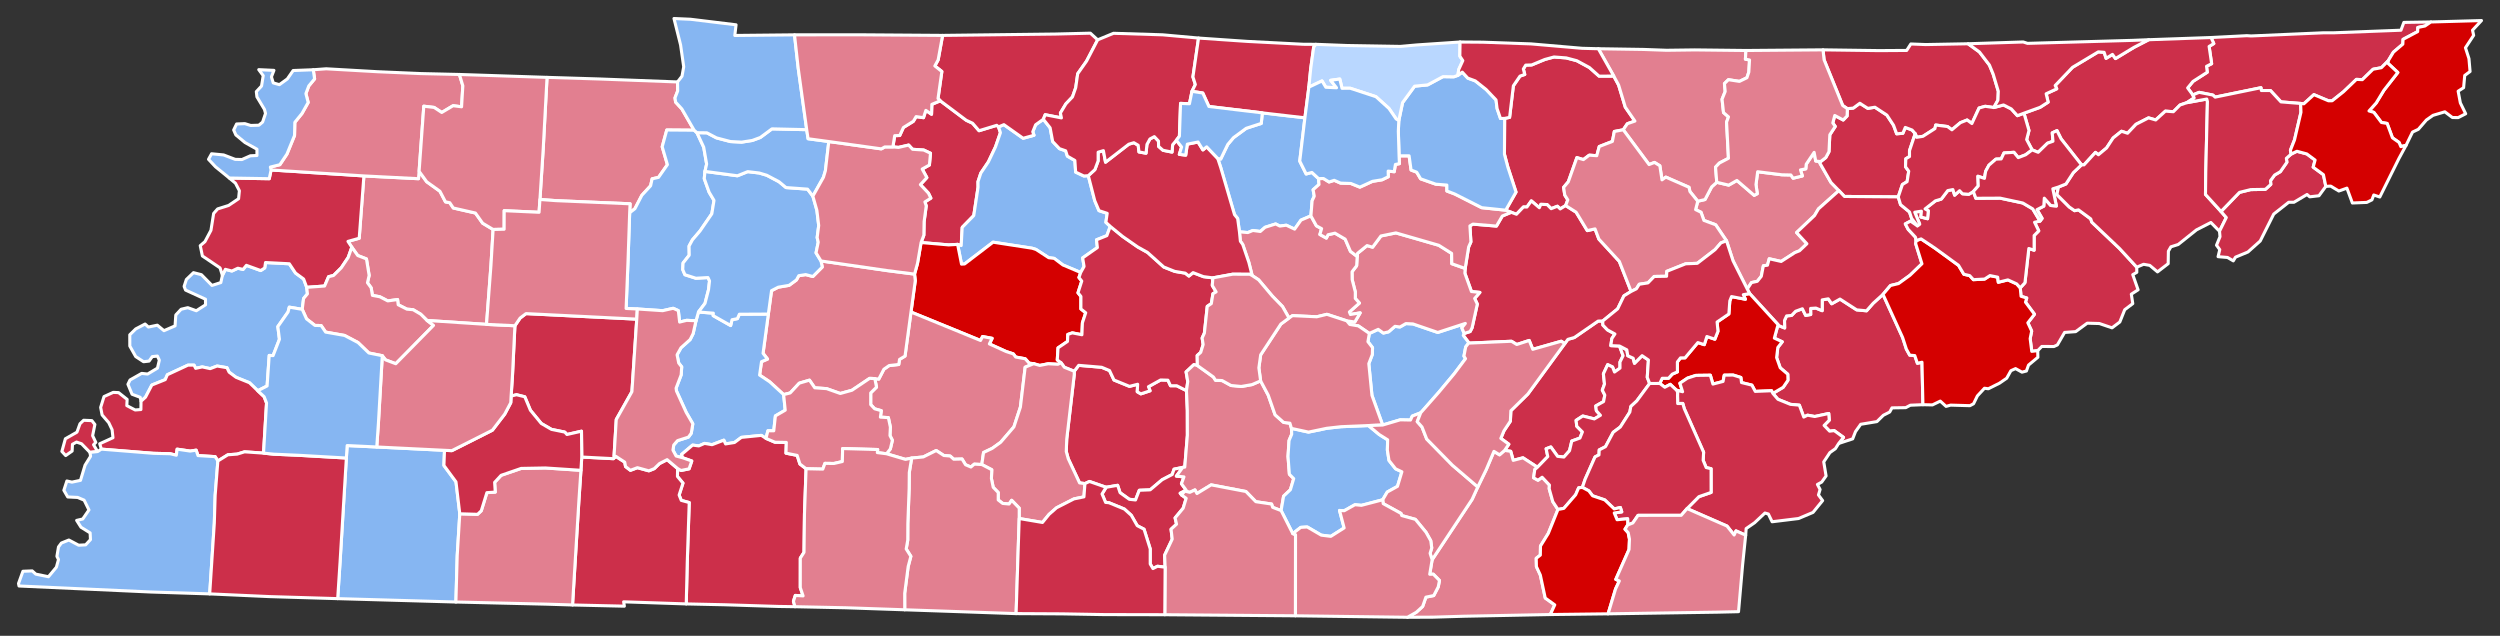 <?xml version="1.0" encoding="UTF-8" standalone="no"?>
<svg
   xmlns:dc="http://purl.org/dc/elements/1.1/"
   xmlns:cc="http://creativecommons.org/ns#"
   xmlns:rdf="http://www.w3.org/1999/02/22-rdf-syntax-ns#"
   xmlns:svg="http://www.w3.org/2000/svg"
   xmlns="http://www.w3.org/2000/svg"
   xmlns:sodipodi="http://sodipodi.sourceforge.net/DTD/sodipodi-0.dtd"
   xmlns:inkscape="http://www.inkscape.org/namespaces/inkscape"
   version="1.2"
   width="810"
   height="206"
   viewBox="0 0 810 206"
   stroke-linecap="round"
   stroke-linejoin="round"
   id="svg1015"
   sodipodi:docname="Tennessee_Presidential_Election_Results_2012.svg"
   inkscape:version="0.92.3 (2405546, 2018-03-11)">
  <rect x="0" y="0" width="810" height="206" fill="#333333" stroke="none"/>
  <defs
     id="defs1019" />
  <sodipodi:namedview
     pagecolor="#ffffff"
     bordercolor="#666666"
     borderopacity="1"
     objecttolerance="10"
     gridtolerance="10"
     guidetolerance="10"
     inkscape:pageopacity="0"
     inkscape:pageshadow="2"
     inkscape:window-width="2133"
     inkscape:window-height="1941"
     id="namedview1017"
     showgrid="false"
     inkscape:zoom="1.38"
     inkscape:cx="351.18746"
     inkscape:cy="103"
     inkscape:window-x="1693"
     inkscape:window-y="10"
     inkscape:window-maximized="0"
     inkscape:current-layer="svg1015" />
  <g
     id="Tennessee"
     transform="translate(5,5)"
     stroke="white"
     stroke-width="1"
     style="fill:#c21b18;fill-opacity:1">
    <path
       d="M 112.9 52 130.59 52.9 130.79 50.5 133.26 53.9 137.54 56.97 139.34 60.41 140.73 60.68 141.87 62.39 149.04 64.02 151.38 67.32 154.77 69.35 154.07 81 152.63 100.1 133.36 98.83 131.3 96.79 128.84 95.34 126.84 95.17 124.01 93.74 123.82 92.06 120.63 92.49 118.06 91.15 115.66 90.7 115.26 88.26 114.06 86.6 114.6 84.23 113.73 78.89 110.9 77.79 108.99 75.11 107.75 73.21 111.38 72.19 112.9 52 Z"
       id="Gibson"
       fill="#b3c4db"
       style="fill:#e27f90;fill-opacity:1" />
    <path
       d="M 299.66 27.66 308.07 33.97 310.11 34.92 312.21 37.35 317.95 35.6 318.52 36.11 319.14 37.98 317.54 42.59 315.24 47.44 312.78 51.1 311.87 53.87 311.89 55.66 310.5 64.84 306.75 68.67 306.43 74.56 305.26 74.18 302.39 74.35 293.43 73.58 294.33 71.19 294.41 66.82 295.1 61.71 294.67 60.42 296.6 59.2 295.81 57.58 293.21 54.82 295.3 52.54 293.79 49.77 296.13 48.46 296.48 44.64 294.27 43.61 290.67 43.37 289.4 42 286.12 42.76 284.29 42.6 284.88 38.96 286.52 38.9 287.71 36.3 290.93 34.3 291.82 32.78 294.21 33.13 294.98 30.76 296.82 32.02 296.92 28.81 299.66 27.66 Z"
       id="Cheatham"
       fill="#b8e0da"
       style="fill:#cc2f4a;fill-opacity:1" />
    <path
       d="M 545.07 60.2 547.42 59.65 549.58 55.55 551.23 54.06 555.1 54.98 557.76 53.47 563.36 58.29 564.36 57.76 563.94 54.79 564.48 50.64 572.34 51.63 575.24 51.69 575.97 52.74 578.96 52.01 578.36 50.04 580.08 49.7 580.21 48.21 582.78 44.37 583.3 47.17 584.88 47.36 584.65 47.86 588.24 54.12 590.81 56.76 584.18 62.68 582.9 64.85 577.1 70.35 580.43 73.98 578.04 76.25 576.54 76.85 572.1 79.71 568.23 78.84 567.66 80.93 566.33 81.11 565.66 84.53 564.36 86.15 562.48 86.56 561.11 88.65 556.49 79.47 554.39 73.03 550.88 67.83 547.06 66.41 546.13 63.77 544.38 62.92 545.07 60.2 Z"
       id="Anderson"
       fill="#b1e486"
       style="fill:#e27f90;fill-opacity:1" />
    <path
       d="M 584.88 47.36 586.55 46.06 587.59 44.14 587.86 38.67 589.62 35.97 588.83 34.85 589.46 32.42 592.2 33.88 593.46 32.58 593.55 30.21 595.46 30.02 597.58 28.46 600.17 30.11 602.48 29.74 606.35 32.29 608.51 35.59 609.52 38.35 611.53 38.18 612.31 36.29 614.52 37.13 615.53 38.29 613.68 43.82 613.68 45.73 612.49 46.43 612.39 49.04 613.43 50.46 612.9 53.86 611.38 54.78 610.03 58.8 592.59 58.65 590.81 56.76 588.24 54.12 584.65 47.86 584.88 47.36 Z"
       id="Union"
       fill="#cbdc93"
       style="fill:#cc2f4a;fill-opacity:1" />
    <path
       d="M 343.05 115.28 344.5 113.37 351.95 114 354.49 115.06 355.93 118.12 360.96 120.18 363.6 119.5 363.47 121.92 364.64 122.61 367.62 121.62 367.1 120.29 371.04 118.11 373.41 118.18 374.24 119.98 376.23 119.97 379.42 121.56 379.69 128.01 379.71 136.04 378.86 146.35 378.21 146.43 375.39 147.01 374.8 148.74 371.54 150.43 367.66 153.71 364.13 153.85 362.91 156.99 360.89 156.77 357.9 154.63 357.11 152.24 353.39 152.88 347.99 151 346.52 151.68 344.78 151.46 341.13 143.67 340.47 141.3 340.62 137.27 343.06 116.36 343.05 115.28 Z"
       id="Bedford"
       fill="#e4c9a0"
       style="fill:#cc2f4a;fill-opacity:1" />
    <path
       d="M 318.52 36.11 320.26 35.39 326.5 39.8 330.02 38.82 329.61 37.71 330.54 35.42 333.04 33.64 335.24 36.41 336.07 40.85 338.27 43.17 340.28 43.86 340.83 45.59 343.26 47 343.51 50.76 346.17 52.02 347.61 51.92 349.7 60.03 351.07 63.25 353.73 64.12 353.31 67.04 354.73 68.34 353.62 71.35 350.27 72.7 350.55 75.21 345.78 78.56 346.24 81.34 345.15 83.29 339.38 80.85 336.54 78.71 334.78 78.5 330.66 75.82 329.4 75.42 316.76 73.47 307.53 80.52 306.53 80.58 305.26 74.18 306.43 74.56 306.75 68.67 310.5 64.84 311.89 55.66 311.87 53.87 312.78 51.1 315.24 47.44 317.54 42.59 319.14 37.98 318.52 36.11 Z"
       id="Davidson"
       fill="#94bbeb"
       style="fill:#86b6f2;fill-opacity:1" />
    <path
       d="M 502 106.3 502.99 104.95 505.08 104.36 512.8 99.02 514.28 99.01 514.33 100.32 515.83 101.89 518.23 103.21 517.23 104.71 516.91 106.98 519.73 107.11 520.88 110.25 519.87 112.32 519.88 114.27 518.1 115.54 517.47 113.91 515.89 113.15 514.5 116.13 514.86 119.45 514.15 121.4 514.96 123 514.56 125.1 512.03 126.53 512.22 128.07 513.54 129.56 511.56 130.73 507.82 129.79 505.66 131.19 505.87 133.1 507.7 134.95 506.9 136.93 504.26 137.89 503.53 141.02 501.7 143.09 499.64 142.85 497.47 139.82 495.95 140.39 496.48 142.93 493.13 146.39 488.44 143.33 485.28 144.16 484.47 141.22 482.48 140.94 483.86 138.93 481.27 137.03 482.28 134.59 484.36 131.46 484.52 128.08 490.03 122.66 502 106.3 Z"
       id="Rhea"
       fill="#d8e9e9"
       style="fill:#cc2f4a;fill-opacity:1" />
    <path
       d="M 459.01 176.35 471.97 156.78 473.8 152.77 476.53 147.17 479.04 141.24 480.85 142.36 482.48 140.94 484.47 141.22 485.28 144.16 488.44 143.33 493.13 146.39 492.28 147.1 491.89 149.8 493.31 150.6 494.65 149.63 497.02 152.15 496.94 153.35 498.11 157.53 499.78 160.07 496.66 167.81 494.12 171.92 494.07 174.85 492.74 175.89 492.8 178.58 494.07 181.32 495.66 188.76 498.74 190.98 497.3 194.11 469.32 194.66 459.32 194.96 451.02 195 453.86 193.39 455.94 191.49 456.99 188.48 459.53 187.96 460.99 185.15 461.39 183.07 459.39 181.04 458.23 181.06 459.01 176.35 Z"
       id="Hamilton"
       fill="#cdec98"
       style="fill:#e27f90;fill-opacity:1" />
    <path
       d="M 67.05 84.25 68.02 82.26 70.13 82.81 72.07 81.9 73.75 82.29 74.83 80.97 79.47 82.65 80.77 81.81 81.03 80.06 88.74 80.46 90.75 83.47 93.38 85.4 94.38 88.1 94.61 90.21 93.36 91.71 92.92 95.23 88.73 94.52 88.34 96.07 85.02 100.82 85.54 104.93 83.48 110.22 82.23 110.16 81.54 120.05 78.51 121.6 75.83 119.01 71.48 117.25 69.23 115.58 68.54 114.14 65.35 113.59 63.11 114.44 60.53 113.88 58.39 114.34 57.87 113.3 55.9 113.31 49.23 116.41 48.54 118 44.2 119.75 42.15 123.68 40.69 125.01 40.44 123.73 37.79 122.74 36.45 119.51 37.13 118.11 40.9 115.98 42.83 116.19 46.02 114.27 46.62 111.69 45.99 110.36 44.33 110.55 43.3 111.99 41.52 112.2 38.97 110.53 37.06 107.13 37.05 103.47 38.98 101.57 42.01 99.99 43.08 100.96 45.97 100.36 48.13 102.14 51.72 100.58 51.96 97.05 53.68 95.2 55.84 94.69 58.6 95.68 61.59 93.76 61.57 91.94 55.13 88.99 54.65 87.8 55.38 85.56 57.69 83.34 60.26 84 63.68 87.48 66.55 86.55 67.05 84.25 Z"
       id="Lauderdale"
       fill="#d5bca5"
       style="fill:#86b6f2;fill-opacity:1" />
    <path
       d="M 482.5 33.36 484.11 33.03 485.33 22.8 487.48 19.65 489.02 19.13 488.56 17.35 489.33 16.1 491.27 16.04 495.51 14.27 498.5 13.46 502.46 13.76 505.89 14.67 509.96 16.87 513.1 19.67 517.86 19.65 519.43 22.55 521.59 29.71 524.71 34.23 522.26 35.08 520.93 37.05 518.04 37.6 517.42 40.82 513.16 42.47 512.35 45.45 509.92 45.27 508.02 46.71 505.91 46.07 503.13 53.9 501.61 55.71 501.98 58.19 502.96 59.76 502.27 61.6 500.51 62.69 499.6 61.82 497.58 62.61 496.26 61.28 494.24 61.21 493.75 62.3 491.15 60.09 489.73 62.08 488.6 62.06 486.34 64.42 484.63 63.79 482.85 63.1 486.19 57.24 483.52 49.07 482.44 44.98 482.5 33.36 Z"
       id="Fentress"
       fill="#dbe5d2"
       style="fill:#cc2f4a;fill-opacity:1" />
    <path
       d="M 291.31 83.81 292.27 80.35 293.43 73.58 302.39 74.35 305.26 74.18 306.53 80.58 307.53 80.52 316.76 73.47 329.4 75.42 330.66 75.82 334.78 78.5 336.54 78.71 339.38 80.85 345.15 83.29 344.58 84.91 345.49 86.07 344.27 89.87 345.22 91.04 345.21 95.09 346.77 96.34 345.7 99.59 345.54 103.46 342.43 102.85 340.97 103.36 340.87 105.62 337.8 107.71 337.56 111.62 338.76 112.51 337.77 113.03 334.61 112.86 331.88 113.4 329.92 112.84 328.45 112.67 327.17 111.24 324.08 110.68 323.31 109.65 320.97 108.89 315.56 106.43 316.45 104.62 313.35 104.04 312.69 105.31 290.16 96.1 291.55 85.93 291.31 83.81 Z"
       id="Williamson"
       fill="#9a94d1"
       style="fill:#d40000;fill-opacity:1" />
    <path
       d="M 569.4 122.46 572.75 120.48 574.3 118.19 574.24 116.25 571.79 114.17 570.62 110.85 571.01 107.58 572.45 105.74 569.89 104.55 571.03 100.38 573.23 101.26 573.18 98.81 573.86 97.35 575.48 97.2 576.76 95.85 578.97 95.04 580.03 97.19 581.67 96.9 581.64 94.93 583.35 94.82 585.39 95.66 585.4 92.16 587.35 91.82 588.47 93.42 591.16 91.9 596.57 95.4 599.76 95.7 601.9 93.26 605.09 90.37 611.45 104.36 612.67 108.12 613.75 110.07 615.39 110.21 616.24 112.7 617.72 112.36 618.03 126.12 613.95 126.29 612.46 127.08 608 127.15 607.26 128.5 605.22 129.54 603.12 131.6 597.87 132.47 596.18 134.85 595.27 137.19 590.74 138.68 592.3 136.72 589.28 134.52 587.8 134.7 586.01 132.84 587.68 131.15 587.51 128.97 582.98 129.95 580.65 129.52 579.42 130.13 577.99 126.27 575.09 126.01 571.05 124.37 569.4 122.46 Z"
       id="Blount"
       fill="#e8ead8"
       style="fill:#cc2f4a;fill-opacity:1" />
    <path
       d="M 278.44 117.66 279.72 117.83 281.37 114.64 283.09 113.44 286.2 113.09 286.45 111.45 288.23 110.36 290.16 96.1 312.69 105.31 313.35 104.04 316.45 104.62 315.56 106.43 320.97 108.89 323.31 109.65 324.08 110.68 327.17 111.24 328.45 112.67 329.92 112.84 327.15 113.97 325.61 126.91 323.51 133.31 319.21 138.31 316.51 140.25 313.67 141.61 313.1 145.51 310.67 145.38 309.57 146.32 307.84 145.58 306.7 143.72 304.01 143.79 302.85 142.75 300.8 142.58 298.33 140.97 294.15 143.05 290.37 143.42 288.38 143.84 282.24 142.02 283.47 140.45 284.13 137.65 283.35 136.12 283.48 133.4 282.83 130.31 280.25 130.15 280.54 128.06 278.38 127.45 277.11 126.09 277.11 122.31 278.99 120.44 278.44 117.66 Z"
       id="Maury"
       fill="#bbea90"
       style="fill:#e27f90;fill-opacity:1" />
    <path
       d="M 353.39 152.88 357.11 152.24 357.9 154.63 360.89 156.77 362.91 156.99 364.13 153.85 367.66 153.71 371.54 150.43 374.8 148.74 375.39 147.01 378.21 146.43 376.14 149.26 378.6 149.51 377.79 151.73 379.32 153.81 377.38 154.8 377.83 155.37 379.32 156.45 378.35 159.65 375.73 162.8 376.2 164.83 374.42 166.47 374.8 169.68 372.34 174.88 372.5 178.77 370.03 178.47 368.56 179.21 367.67 177.73 367.67 172.85 365.67 166.46 363.46 165.32 361.53 161.95 359.29 159.93 354.29 157.88 353.21 157.78 352.06 155.05 353.39 152.88 Z"
       id="Moore"
       fill="#cde2b7"
       style="fill:#cc2f4a;fill-opacity:1" />
    <path
       d="M 40.69 125.01 42.15 123.68 44.2 119.75 48.54 118 49.23 116.41 55.9 113.31 57.87 113.3 58.39 114.34 60.53 113.88 63.11 114.44 65.35 113.59 68.54 114.14 69.23 115.58 71.48 117.25 75.83 119.01 78.51 121.6 80.58 123.54 81.36 125.57 80.38 141.81 74.24 141.39 71.84 142.13 68.83 142.35 65.59 144.36 64.71 142.95 59.15 142.61 58.55 140.85 56.62 141.15 52.39 140.53 52.13 142.49 50.13 142.01 44.76 141.88 27.84 140.52 27.31 138.78 31.6 136.82 31.32 134.23 30.23 131.94 28.08 129.44 27.61 127 28.7 123.49 31.68 122.13 33.43 122.21 36.19 124.4 36.09 126.42 38.8 127.83 40.65 127.69 40.69 125.01 Z M 26.63 141.3 24.15 141.58 21.42 138.78 19.8 138.23 18.48 138.95 18.37 141.14 16.29 142.6 15.05 141.27 16.18 137.16 19.93 135.02 20.92 132.29 22.1 131.17 24.76 131.28 25.74 132.53 25.01 136.16 26.04 138.33 25.31 139.1 26.63 141.3 Z"
       id="Tipton"
       fill="#c4e4e2"
       style="fill:#cc2f4a;fill-opacity:1" />
    <path
       d="M 469.4 103.04 471.32 102.42 471.96 101.19 473.65 93.52 472.79 91.7 474.48 89.74 471.75 89.46 469.61 83.5 469.72 81.98 470.84 75.01 471.57 73.38 471.25 68.19 472.22 67.61 479.85 68.25 481.75 64.98 484.63 63.79 486.34 64.42 488.6 62.06 489.73 62.08 491.15 60.09 493.75 62.3 494.24 61.21 496.26 61.28 497.58 62.61 499.6 61.82 500.51 62.69 502.27 61.6 505.67 63.75 509.28 69.71 511.79 69.16 513.03 72.46 519.66 79.68 523.48 89.43 521.15 90.86 519.12 95.07 514.28 99.01 512.8 99.02 505.08 104.36 502.99 104.95 502 106.3 500.84 105.56 491.62 108.18 490.46 105.31 486.43 106.62 484.72 105.57 470.83 106.17 470.88 106.03 469.1 103.68 469.4 103.04 Z"
       id="Cumberland"
       fill="#cee8ef"
       style="fill:#cc2f4a;fill-opacity:1" />
    <path
       d="M 172.24 20.07 189.18 20.59 214.52 21.55 214.57 24.48 213.7 26.7 213.9 28.1 215.92 30.29 219.9 37.19 211.04 37.12 209.55 42.55 211.24 48.35 208.36 52.47 206.29 52.94 205.8 55.19 202.96 58.28 200.71 62.62 199.01 63.94 199.15 61.03 175.17 60.01 169.94 59.63 171 43.22 172.24 20.07 Z"
       id="Henry"
       fill="#c7d5e6"
       style="fill:#e27f90;fill-opacity:1" />
    <path
       d="M 493.13 146.39 496.48 142.93 495.95 140.39 497.47 139.82 499.64 142.85 501.7 143.09 503.53 141.02 504.26 137.89 506.9 136.93 507.7 134.95 505.87 133.1 505.66 131.19 507.82 129.79 511.56 130.73 513.54 129.56 512.22 128.07 512.03 126.53 514.56 125.1 514.96 123 514.15 121.4 514.86 119.45 514.5 116.13 515.89 113.15 517.47 113.91 518.1 115.54 519.88 114.27 519.87 112.32 520.88 110.25 519.73 107.11 522.09 108.34 522.4 110.25 524.15 111.06 524.57 112.71 527.04 110.24 529.09 111.64 528.71 117.26 529.49 119.25 525.31 124.92 523.39 126.7 523.07 128.51 519.98 133.35 517.68 135.06 515.19 139.72 513.15 140.77 513.07 142.4 511.8 143.02 508.59 150.26 507.69 152.92 506.48 153.06 505.51 155.31 501.68 159.72 499.78 160.07 498.11 157.53 496.94 153.35 497.02 152.15 494.65 149.63 493.31 150.6 491.89 149.8 492.28 147.1 493.13 146.39 Z"
       id="Meigs"
       fill="#bce4ec"
       style="fill:#cc2f4a;fill-opacity:1" />
    <path
       d="M 345.15 83.29 346.24 81.34 345.78 78.56 350.55 75.21 350.27 72.7 353.62 71.35 354.73 68.34 358.72 71.6 363.65 75.03 366.79 76.78 372.07 81.52 375.62 82.93 379.02 83.5 380.2 84.44 381.56 83.33 384.91 84.63 387.97 85.03 387.78 87.5 389.02 89.57 387.99 90.16 387.47 93.37 386.15 94.26 385.22 102.93 384.49 104.51 384.82 106.63 384.04 109.16 382.89 110.19 382.95 113.42 381.81 113.15 379.29 115.5 379.83 118.61 379.42 121.56 376.23 119.97 374.24 119.98 373.41 118.18 371.04 118.11 367.1 120.29 367.62 121.62 364.64 122.61 363.47 121.92 363.6 119.5 360.96 120.18 355.93 118.12 354.49 115.06 351.95 114 344.5 113.37 343.05 115.28 339.85 114 338.76 112.51 337.56 111.62 337.8 107.71 340.87 105.62 340.97 103.36 342.43 102.85 345.54 103.46 345.7 99.59 346.77 96.34 345.21 95.09 345.22 91.04 344.27 89.87 345.49 86.07 344.58 84.91 345.15 83.29 Z"
       id="Rutherford"
       fill="#f3d7d4"
       style="fill:#cc2f4a;fill-opacity:1" />
    <path
       d="M 313.1 145.51 313.67 141.61 316.51 140.25 319.21 138.31 323.51 133.31 325.61 126.91 327.15 113.97 329.92 112.84 331.88 113.4 334.61 112.86 337.77 113.03 338.76 112.51 339.85 114 343.05 115.28 343.06 116.36 340.62 137.27 340.47 141.3 341.13 143.67 344.78 151.46 346.52 151.68 346.2 155.98 342.97 156.64 337.34 159.51 334.92 161.63 332.76 164.28 325.22 163 325.23 159.63 322.78 157.1 321.94 158.3 319.87 158.11 318.42 156.98 318.43 154.58 316.8 152.89 316.22 150.07 316.33 147.19 313.1 145.51 Z"
       id="Marshall"
       fill="#cee9e7"
       style="fill:#e27f90;fill-opacity:1" />
    <path
       d="M 711.37 7.16 723 6.56 724.36 6.65 747.71 5.63 751.04 5.63 772.91 4.79 773.85 2.26 782.6 2.12 780.68 3.43 778.38 3.9 778.32 5.24 773.59 7.75 773.52 9.3 770.46 11.91 768.77 14.71 766.57 16.94 763.88 17.43 760.4 20.81 758.48 20.72 754.28 24.74 750.61 27.66 749.4 27.65 744.7 25.67 741.45 28.63 740.41 28.52 734.03 28.01 730.63 24.34 727.68 24.33 727.55 23.42 712.71 26.47 711.96 25.8 707.52 24.92 705.47 25.77 703.8 23.49 705.54 21.36 710.15 18.4 709.92 16.48 711.57 15.64 710.75 10.05 712.27 9.12 711.37 7.16 Z"
       id="Sullivan"
       fill="#e8c7b1"
       style="fill:#cc2f4a;fill-opacity:1" />
    <path
       d="M 378.21 146.43 378.86 146.35 379.71 136.04 379.69 128.01 379.42 121.56 379.83 118.61 379.29 115.5 381.81 113.15 382.95 113.42 388.15 117.15 388.83 118.21 390.96 118.3 393.86 119.9 397.15 120.22 400.66 119.61 403.44 118.4 405.91 123.04 408.13 129.4 410.89 131.86 412.93 132.11 413.44 133.8 413.51 135.7 412.65 137.73 412.32 142.89 412.76 148.66 414.16 150.08 413.09 153.67 410.88 155.76 410.08 160.43 407.33 159.37 407 158.31 401.89 157.55 398.68 154.25 387.42 152.1 382.82 154.9 382.16 153.73 380.5 154.52 378.88 154.12 377.83 155.37 377.38 154.8 379.32 153.81 377.79 151.73 378.6 149.51 376.14 149.26 378.21 146.43 Z"
       id="Coffee"
       fill="#f4ddd3"
       style="fill:#e27f90;fill-opacity:1" />
    <path
       d="M 649.56 88.27 651.08 86.61 652.34 75.51 654.05 76.07 654.06 71.31 655.55 69.8 654.2 67.01 655.96 66.63 656.64 65.77 654.99 62.92 657.19 61.79 657.35 59.21 659.43 61.57 661.27 61.74 660.11 56.17 661.93 55.6 661.44 58.05 665.42 62.04 667.17 63.26 668.42 62.99 672.41 65.93 672.73 66.96 681.72 75.5 687.31 81.57 687.32 83.23 686.02 83.99 687.74 88.9 685.55 90.31 686.02 93.37 683.41 95.35 681.82 99.33 679.3 101.22 675.19 99.82 671.26 99.71 667.52 102.45 663.93 102.71 661.6 106.75 660.46 107.28 656.55 107.25 655.22 108.61 653.29 108.83 652.77 104.71 653.26 102.27 652.02 99.59 654.17 96.82 651.26 92.9 651.66 91.55 649.82 91 649.56 88.27 Z"
       id="Cocke"
       fill="#b6a8f0"
       style="fill:#cc2f4a;fill-opacity:1" />
    <path
       d="M 300.4 6.47 336.99 6.03 348.28 5.75 350.64 7.91 347.06 14.78 344.18 18.88 343.53 23.42 342.49 26.39 340.35 28.65 338.57 31.62 338.9 33.2 333.64 32.17 333.04 33.64 330.54 35.42 329.61 37.71 330.02 38.82 326.5 39.8 320.26 35.39 318.52 36.11 317.95 35.6 312.21 37.35 310.11 34.92 308.07 33.97 299.66 27.66 298.92 26.91 300.16 18.17 297.89 16.36 298.96 14.4 300.4 6.47 Z"
       id="Robertson"
       fill="#e7d5a7"
       style="fill:#cc2f4a;fill-opacity:1" />
    <path
       d="M 69.29 52.68 82.24 52.9 82.83 50.07 112.9 52 111.38 72.19 107.75 73.21 108.99 75.11 107.82 78.41 105.57 81.77 103.06 84.26 101.46 84.65 100.17 87.67 94.38 88.1 93.38 85.4 90.75 83.47 88.74 80.46 81.03 80.06 80.77 81.81 79.47 82.65 74.83 80.97 73.75 82.29 72.07 81.9 70.13 82.81 68.02 82.26 67.05 84.25 66.3 81.8 60.57 77.93 59.88 74.59 61.4 73.29 63.35 69.62 64.22 64.16 65.51 62.69 69.07 61.57 72.3 59.39 72.56 56.8 71.29 54.36 69.29 52.68 Z"
       id="Dyer"
       fill="#f1c9ad"
       style="fill:#cc2f4a;fill-opacity:1" />
    <path
       d="M 590.81 56.76 592.59 58.65 610.03 58.8 610.78 61.3 613.67 63.67 614.37 65.76 616.24 68.18 614.01 66.64 612.32 67.54 613.25 69.31 615.62 71.86 615.82 72.96 615.69 73.97 617.71 80.46 613.83 84.2 610.14 86.87 607.51 87.51 605.09 90.37 601.9 93.26 599.76 95.7 596.57 95.4 591.16 91.9 588.47 93.42 587.35 91.82 585.4 92.16 585.39 95.66 583.35 94.82 581.64 94.93 581.67 96.9 580.03 97.19 578.97 95.04 576.76 95.85 575.48 97.2 573.86 97.35 573.18 98.81 573.23 101.26 571.03 100.38 571.1 100.19 561.9 90.13 561.11 88.65 562.48 86.56 564.36 86.15 565.66 84.53 566.33 81.11 567.66 80.93 568.23 78.84 572.1 79.71 576.54 76.85 578.04 76.25 580.43 73.98 577.1 70.35 582.9 64.85 584.18 62.68 590.81 56.76 Z"
       id="Knox"
       fill="#a5a7e4"
       style="fill:#cc2f4a;fill-opacity:1" />
    <path
       d="M 615.82 72.96 617.43 72.4 621.92 75.4 629.57 80.98 631.29 83.86 633.18 84.29 634.38 85.61 638.01 85.42 639.75 84.29 642.25 84.8 642.45 86.45 645.56 85.68 648.42 86.99 649.56 88.27 649.82 91 651.66 91.55 651.26 92.9 654.17 96.82 652.02 99.59 653.26 102.27 652.77 104.71 653.29 108.83 655.22 108.61 655.27 110.76 652.24 113.29 651.55 115.21 650.12 115.58 648.04 114.43 646.53 115.11 645.17 117.54 642.84 119.15 639.22 120.96 637.97 120.79 635.67 123.28 634.43 125.82 633.26 126.44 626.99 126.26 625.53 126.67 623.65 124.96 621.11 126.19 618.03 126.12 617.72 112.36 616.24 112.7 615.39 110.21 613.75 110.07 612.67 108.12 611.45 104.36 605.09 90.37 607.51 87.51 610.14 86.87 613.83 84.2 617.71 80.46 615.69 73.97 615.82 72.96 Z"
       id="Sevier"
       fill="#c6edcf"
       style="fill:#d40000;fill-opacity:1" />
    <path
       d="M 650.76 31.67 656 29.77 658.6 28.09 657.95 25.38 661.38 23.78 660.88 22.7 666.5 16.81 674.85 11.8 676.74 11.95 677.37 13.9 679.44 12.63 680.42 13.97 686.38 10.36 691.19 7.87 711.37 7.16 712.27 9.12 710.75 10.05 711.57 15.64 709.92 16.48 710.15 18.4 705.54 21.36 703.8 23.49 705.47 25.77 705.91 26.71 703.55 28.26 701.35 29.01 699.17 31.2 696.58 31.01 693.45 33.87 691.13 33.19 687.07 35.27 684.33 38.17 682.37 37.53 679.66 39.7 677.53 42.94 674.89 45.14 673.93 44.38 670.22 48.42 669.41 48.41 662.8 40 661.46 37.32 659.93 38.04 660.16 40.77 658.39 41.4 655.37 44.34 653.41 43.57 651.63 40.22 652.39 37.29 650.76 31.67 Z"
       id="Hawkins"
       fill="#abe3a6"
       style="fill:#cc2f4a;fill-opacity:1" />
    <path
       d="M 560.69 11.36 560.51 14.17 561.85 14.43 561.62 18.35 561 20.19 558.58 21.37 555.01 20.82 553.72 22.08 553.96 24.64 552.95 27.15 553.42 31.47 555.03 32.87 554.41 34.58 555.02 46.29 552.08 47.83 550.84 49.15 551.23 54.06 549.58 55.55 547.42 59.65 545.07 60.2 542.53 57.04 542.24 55.68 534.73 52.39 533.48 53.27 532.79 48.7 531.05 47.63 529.3 48.32 520.93 37.05 522.26 35.08 524.71 34.23 521.59 29.71 519.43 22.55 517.86 19.65 512.86 10.79 527.51 11.02 534.97 11.29 544.12 11.17 560.69 11.36 Z"
       id="Scott"
       fill="#8e94e1"
       style="fill:#e27f90;fill-opacity:1" />
    <path
       d="M 389.54 46.33 390.51 46.53 392.8 41.8 394.64 39.61 398.77 36.57 403.65 34.99 403.99 31.57 417.79 33.17 416.12 47.2 418.2 51.37 420.05 50.87 422.21 52.87 422.36 54.78 420.45 56.47 420.82 58.56 420.13 60.05 419.74 64.94 416.53 66.31 414.46 69.24 411.76 67.97 409.66 68.25 408.31 67.56 404.89 68.64 403.34 70 400.93 69.67 399.29 70.35 396.58 70.12 395.99 65.79 394.98 64.55 390.52 49.3 389.54 46.33 Z"
       id="Smith"
       fill="#c6a2a0"
       style="fill:#86b6f2;fill-opacity:1" />
    <path
       d="M 290.37 143.42 294.15 143.05 298.33 140.97 300.8 142.58 302.85 142.75 304.01 143.79 306.7 143.72 307.84 145.58 309.57 146.32 310.67 145.38 313.1 145.51 316.33 147.19 316.22 150.07 316.8 152.89 318.43 154.58 318.42 156.98 319.87 158.11 321.94 158.3 322.78 157.1 325.23 159.63 325.22 163 324.22 193.81 288.13 192.57 288.12 187.23 289.25 178.53 290.12 175.25 288.61 172.86 289.11 169.99 289.14 164.63 289.56 153.27 289.61 148.08 290.37 143.42 Z"
       id="Giles"
       fill="#a0abe9"
       style="fill:#e27f90;fill-opacity:1" />
    <path
       d="M 585.66 11.15 603.79 11.4 612.76 11.34 614.11 9.25 618.93 9.44 632.66 9.18 636.33 11.83 639.58 16.08 640.79 19.03 642.45 24.58 642.33 27.45 641 29.84 638.21 29.44 636.22 30 633.89 35.02 632.34 33.88 630.17 34.74 627.42 37.05 625.99 36 622.17 35.51 621.91 36.68 618.03 39.17 616.01 39.49 615.53 38.29 614.52 37.13 612.31 36.29 611.53 38.18 609.52 38.35 608.51 35.59 606.35 32.29 602.48 29.74 600.17 30.11 597.58 28.46 595.46 30.02 593.55 30.21 592.03 29.18 586 14.36 585.66 11.15 Z"
       id="Claiborne"
       fill="#9fc4c7"
       style="fill:#cc2f4a;fill-opacity:1" />
    <path
       d="M 243.94 96.76 244.98 89.17 247.15 88.05 250.67 87.45 253.05 85.7 253.81 84.32 256.05 83.97 258.37 84.59 261.41 81.53 261 79.55 282.35 82.66 291.31 83.81 291.55 85.93 290.16 96.1 288.23 110.36 286.45 111.45 286.2 113.09 283.09 113.44 281.37 114.64 279.72 117.83 278.44 117.66 276.76 117.59 271.04 121.44 267.25 122.49 262.82 120.92 258.98 120.65 257.27 118.17 253.96 119.15 251.02 122.32 248.9 122.85 244.36 118.69 241.11 116.52 241.73 112.18 243.68 111.34 242.23 109.48 243.94 96.76 Z"
       id="Hickman"
       fill="#d5d6f7"
       style="fill:#e27f90;fill-opacity:1" />
    <path
       d="M 536.83 116.21 538.48 115.49 538.47 112.27 539.47 110.96 540.94 110.95 545.1 106 547.19 106.67 548.03 104.03 550.61 104.9 551.62 102.35 551.34 99.33 555.15 96.72 555.46 92.49 556.02 91.09 560.51 91.96 559.84 90.47 561.9 90.13 571.1 100.19 571.03 100.38 569.89 104.55 572.45 105.74 571.01 107.58 570.62 110.85 571.79 114.17 574.24 116.25 574.3 118.19 572.75 120.48 569.4 122.46 568.99 121.6 563.7 121.81 562.61 119.78 559.25 118.95 559.04 117.3 556.54 116.52 553.66 116.55 553.27 118.59 549.98 119.44 549.15 116.57 544.47 116.63 541.76 117.51 539.29 119.17 540.16 121.92 538.21 121.44 536.17 119.53 534.4 120.47 532.76 119.23 533.55 117.57 535.61 117.55 536.83 116.21 Z"
       id="Loudon"
       fill="#c7f1bc"
       style="fill:#d40000;fill-opacity:1" />
    <path
       d="M 94.38 88.1 100.17 87.67 101.46 84.65 103.06 84.26 105.57 81.77 107.82 78.41 108.99 75.11 110.9 77.79 113.73 78.89 114.6 84.23 114.06 86.6 115.26 88.26 115.66 90.7 118.06 91.15 120.63 92.49 123.82 92.06 124.01 93.74 126.84 95.17 128.84 95.34 131.3 96.79 133.36 98.83 135.46 100.42 123.23 112.85 119.9 111.59 118.86 110.25 114.51 109.37 111.01 105.99 106.62 103.68 100.5 102.6 99.05 100.48 97.04 100.44 94.32 98.33 92.92 95.23 93.36 91.71 94.61 90.21 94.38 88.1 Z"
       id="Crockett"
       fill="#ccdfe7"
       style="fill:#e27f90;fill-opacity:1" />
    <path
       d="M 661.93 55.6 664.35 54.62 666.76 50.93 669.41 48.41 670.22 48.42 673.93 44.38 674.89 45.14 677.53 42.94 679.66 39.7 682.37 37.53 684.33 38.17 687.07 35.27 691.13 33.19 693.45 33.87 696.58 31.01 699.17 31.2 701.35 29.01 703.55 28.26 709.99 27.09 710.21 27.91 709.67 50.7 709.58 58 714.61 63.52 716.32 65.48 714.12 69.93 711.32 67.09 706.68 69.47 700.73 74.22 698.37 74.97 697.56 76.38 697.49 80.43 694.03 83.09 691.52 80.98 689.52 80.63 687.31 81.57 681.72 75.5 672.73 66.96 672.41 65.93 668.42 62.99 667.17 63.26 665.42 62.04 661.44 58.05 661.93 55.6 Z"
       id="Greene"
       fill="#cad1f8"
       style="fill:#cc2f4a;fill-opacity:1" />
    <path
       d="M 24.15 141.58 26.63 141.3 27.84 140.52 44.76 141.88 50.13 142.01 52.13 142.49 52.39 140.53 56.62 141.15 58.55 140.85 59.15 142.61 64.71 142.95 65.59 144.36 64.71 155.52 64.44 164.48 62.94 187.42 43.92 186.81 1.16 184.86 1 184.05 2.43 180.09 5.43 179.97 6.6 181.02 10.7 181.86 13.27 178.77 13.95 176.29 13.44 175.26 13.95 172.21 14.89 170.94 17.31 169.97 20.49 171.65 22.75 171.53 24.31 169.84 24.2 167.66 21.24 165.82 19.84 163.61 21.81 163.15 23.82 160.22 22.26 157.05 20.16 156.17 16.94 156.01 15.69 153.85 16.67 150.84 18.31 151.21 21.08 150.63 22.56 145.71 24.35 142.83 24.15 141.58 Z"
       id="Shelby"
       fill="#f1c1ac"
       style="fill:#86b6f2;fill-opacity:1" />
    <path
       d="M 438.66 103.03 441.54 101.71 443.22 102.91 444.91 102.51 446.97 100.73 448.59 100.94 450.5 99.84 452.79 99.95 460.84 102.71 469.77 99.79 468.64 101.22 469.4 103.04 469.1 103.68 470.88 106.03 470.83 106.17 469.89 107.38 469.32 110.38 469.83 111.21 466.17 116.1 461.17 122.1 455.32 128.74 452.58 129.81 452 131.09 448.68 131.02 442.98 132.71 439.51 123.1 438.49 112.83 439.63 109.86 439.7 107.64 438.21 105.71 438.66 103.03 Z"
       id="Van Buren"
       fill="#a0eaa0"
       style="fill:#86b6f2;fill-opacity:1" />
    <path
       d="M 431.35 98.95 433.95 99.32 435.7 96.37 432.53 96.89 432.2 96.08 435.45 93.2 434.11 91.7 434.12 89.58 433.1 85.59 433.06 83.05 434.55 81.1 434.73 78.11 434.85 77.07 437.93 74.57 439.72 75.09 442.43 71.45 447.27 70.46 461.17 74.47 465.32 77.09 465.38 80.44 469.72 81.98 469.61 83.5 471.75 89.46 474.48 89.74 472.79 91.7 473.65 93.52 471.96 101.19 471.32 102.42 469.4 103.04 468.64 101.22 469.77 99.79 460.84 102.71 452.79 99.95 450.5 99.84 448.59 100.94 446.97 100.73 444.91 102.51 443.22 102.91 441.54 101.71 438.66 103.03 435.08 100.58 432.34 100.14 431.35 98.95 Z"
       id="White"
       fill="#e9dec5"
       style="fill:#e27f90;fill-opacity:1" />
    <path
       d="M 396.58 70.12 399.29 70.35 400.93 69.67 403.34 70 404.89 68.64 408.31 67.56 409.66 68.25 411.76 67.97 414.46 69.24 416.53 66.31 419.74 64.94 421.51 68.16 423.2 69.08 422.64 70.97 424.74 72.14 425.28 71.06 427.53 70.54 430.84 72.48 432.55 76.44 434.73 78.11 434.55 81.1 433.06 83.05 433.1 85.59 434.12 89.58 434.11 91.7 435.45 93.2 432.2 96.08 432.53 96.89 435.7 96.37 433.95 99.32 431.35 98.95 424.92 96.84 421.63 97.64 413.77 97.27 412.64 98.04 410.53 94.32 407.22 90.92 402.79 85.66 400.7 84.28 399.63 80.03 397.64 74.2 396.88 73.15 396.58 70.12 Z"
       id="DeKalb"
       fill="#cfdbb3"
       style="fill:#e27f90;fill-opacity:1" />
    <path
       d="M 538.21 121.44 540.16 121.92 539.29 119.17 541.76 117.51 544.47 116.63 549.15 116.57 549.98 119.44 553.27 118.59 553.66 116.55 556.54 116.52 559.04 117.3 559.25 118.95 562.61 119.78 563.7 121.81 568.99 121.6 569.4 122.46 571.05 124.37 575.09 126.01 577.99 126.27 579.42 130.13 580.65 129.52 582.98 129.95 587.51 128.97 587.68 131.15 586.01 132.84 587.8 134.7 589.28 134.52 592.3 136.72 590.74 138.68 589.66 140.38 587.88 141.65 585.89 144.65 586.65 149.2 585.22 151.21 583.85 151.96 584.71 153.6 584.18 155.36 585.53 157.19 582.42 161.02 577.73 163 569.17 164.05 567.95 161.54 566.84 161.22 563.5 164.36 560.75 166.26 560.6 168.4 557.47 167.01 556.86 168.34 554.55 165.44 541.6 159.78 545.44 155.92 549.4 154.55 549.39 146.86 547.8 146.49 546.82 144.14 546.97 141.54 540.71 127.42 540.22 125.72 538.57 125.75 538.52 123.29 538.54 122.06 538.21 121.44 Z"
       id="Monroe"
       fill="#dbf1e7"
       style="fill:#cc2f4a;fill-opacity:1" />
    <path
       d="M 768.77 14.71 770.46 11.91 773.52 9.3 773.59 7.75 778.32 5.24 778.38 3.9 780.68 3.43 782.6 2.12 799 1.66 796.1 4.79 796.46 6.45 793.81 10.48 794.94 13.99 795.3 18.17 793.57 19.45 793.21 23.41 791.44 24.55 792.15 28.33 793.88 31.86 791.46 33.1 789.58 33.08 787.13 31.23 783.3 32.37 781.15 33.88 778.54 36.9 776.66 37.79 774.56 42.1 772.88 42.51 772.29 41.15 770.15 39.65 768.42 34.99 766.59 34.69 764.12 31.41 762.56 30.95 764.88 28.36 767.39 24.24 771.89 18.49 768.6 15.42 768.77 14.71 Z"
       id="Johnson"
       fill="#b1d9cd"
       style="fill:#d40000;fill-opacity:1" />
    <path
       d="M 616.24 68.18 616.97 67.6 615.38 63.76 617.53 63.42 617.36 65.31 619.53 65.87 619.77 63.29 618.73 62.68 622.07 60.07 623.98 59.5 626.07 56.75 627.73 56.42 628.3 58.24 629.91 56.79 630.84 57.78 632.88 57.96 634.36 57.06 635.18 59.24 643.05 59.2 650.37 60.77 653.6 62.67 655.96 66.63 654.2 67.01 655.55 69.8 654.06 71.31 654.05 76.07 652.34 75.51 651.08 86.61 649.56 88.27 648.42 86.99 645.56 85.68 642.45 86.45 642.25 84.8 639.75 84.29 638.01 85.42 634.38 85.61 633.18 84.29 631.29 83.86 629.57 80.98 621.92 75.4 617.43 72.4 615.82 72.96 615.62 71.86 613.25 69.31 612.32 67.54 614.01 66.64 616.24 68.18 Z"
       id="Jefferson"
       fill="#8cd4d9"
       style="fill:#cc2f4a;fill-opacity:1" />
    <path
       d="M 422.21 52.87 423.81 52.84 425.62 53.96 427.29 53.42 429.35 54.33 432.68 54.45 435.6 55.63 439.69 53.75 442.79 53.25 444.8 52.27 444.77 50.44 446.73 50.64 447.11 48.28 448.41 48.03 448.3 45.49 451.55 45.49 452.19 50.09 454.01 50.78 455.28 52.94 460.22 54.68 463.78 54.96 463.79 56.89 466.3 57.84 475.08 62.29 482.85 63.1 484.63 63.79 481.75 64.98 479.85 68.25 472.22 67.61 471.25 68.19 471.57 73.38 470.84 75.01 469.72 81.98 465.38 80.44 465.32 77.09 461.17 74.47 447.27 70.46 442.43 71.45 439.72 75.09 437.93 74.57 434.85 77.07 434.73 78.11 432.55 76.44 430.84 72.48 427.53 70.54 425.28 71.06 424.74 72.14 422.64 70.97 423.2 69.08 421.51 68.16 419.74 64.94 420.13 60.05 420.82 58.56 420.45 56.47 422.36 54.78 422.21 52.87 Z"
       id="Putnam"
       fill="#e8e1ac"
       style="fill:#e27f90;fill-opacity:1" />
    <path
       d="M 347.61 51.92 349.74 49.96 350.79 47.14 350.8 44.31 352.5 43.81 353.19 47.55 360.72 41.73 362.37 41.24 363.77 42.06 364.03 44.23 366.31 44.64 366.61 41.79 367.57 40.03 369 39.27 370.35 40.7 370.38 42.43 371.81 43.69 374.74 44.28 374.93 41.9 376.14 40.44 377.84 42.63 377.1 45.01 379.17 45.27 379.69 41.71 383.16 41.01 384.74 43.57 385.96 42.58 389.54 46.33 390.52 49.3 394.98 64.55 395.99 65.79 396.58 70.12 396.88 73.15 397.64 74.2 399.63 80.03 400.7 84.28 399.98 83.87 394.39 83.84 387.97 85.03 384.91 84.63 381.56 83.33 380.2 84.44 379.02 83.5 375.62 82.93 372.07 81.52 366.79 76.78 363.65 75.03 358.72 71.6 354.73 68.34 353.31 67.04 353.73 64.12 351.07 63.25 349.7 60.03 347.61 51.92 Z"
       id="Wilson"
       fill="#f5e3cd"
       style="fill:#cc2f4a;fill-opacity:1" />
    <path
       d="M 529.49 119.25 532.76 119.23 534.4 120.47 536.17 119.53 538.21 121.44 538.54 122.06 538.52 123.29 538.57 125.75 540.22 125.72 540.71 127.42 546.97 141.54 546.82 144.14 547.8 146.49 549.39 146.86 549.4 154.55 545.44 155.92 541.6 159.78 539.72 161.96 525.72 161.98 524.04 164.44 522.37 165.09 522.35 163.08 518.93 163.39 518.02 161.2 520.45 160.85 520 159.43 518.01 159.9 514.94 156.97 511 155.64 509.77 154.03 507.69 152.92 508.59 150.26 511.8 143.02 513.07 142.4 513.15 140.77 515.19 139.72 517.68 135.06 519.98 133.35 523.07 128.51 523.39 126.7 525.31 124.92 529.49 119.25 Z"
       id="McMinn"
       fill="#c8e9c4"
       style="fill:#cc2f4a;fill-opacity:1" />
    <path
       d="M 333.04 33.64 333.64 32.17 338.9 33.2 338.57 31.62 340.35 28.65 342.49 26.39 343.53 23.42 344.18 18.88 347.06 14.78 350.64 7.91 355.77 5.79 371.7 6.28 383.33 7.33 381.51 19.91 382.29 22.38 381.2 24.59 380.38 28.62 377.5 28.5 377.13 39.14 376.14 40.44 374.93 41.9 374.74 44.28 371.81 43.69 370.38 42.43 370.35 40.7 369 39.27 367.57 40.03 366.61 41.79 366.31 44.64 364.03 44.23 363.77 42.06 362.37 41.24 360.72 41.73 353.19 47.55 352.5 43.81 350.8 44.31 350.79 47.14 349.74 49.96 347.61 51.92 346.17 52.02 343.51 50.76 343.26 47 340.83 45.59 340.28 43.86 338.27 43.17 336.07 40.85 335.24 36.41 333.04 33.64 Z"
       id="Sumner"
       fill="#f1f2cb"
       style="fill:#cc2f4a;fill-opacity:1" />
    <path
       d="M 610.03 58.8 611.38 54.78 612.9 53.86 613.43 50.46 612.39 49.04 612.49 46.43 613.68 45.73 613.68 43.82 615.53 38.29 616.01 39.49 618.03 39.17 621.91 36.68 622.17 35.51 625.99 36 627.42 37.05 630.17 34.74 632.34 33.88 633.89 35.02 636.22 30 638.21 29.44 641 29.84 644.15 29.01 646.65 30.28 648.63 32.47 650.76 31.67 652.39 37.29 651.63 40.22 653.41 43.57 651.31 45.15 648.92 46.07 647.51 44.35 644.29 44.56 643.39 46.49 641.68 46.55 639.42 48.52 638.35 50.49 637.96 52.79 635.84 52.11 635.96 55.25 634.36 57.06 632.88 57.96 630.84 57.78 629.91 56.79 628.3 58.24 627.73 56.42 626.07 56.75 623.98 59.5 622.07 60.07 618.73 62.68 619.77 63.29 619.53 65.87 617.36 65.31 617.53 63.42 615.38 63.76 616.97 67.6 616.24 68.18 614.37 65.76 613.67 63.67 610.78 61.3 610.03 58.8 Z"
       id="Grainger"
       fill="#c9dfd9"
       style="fill:#cc2f4a;fill-opacity:1" />
    <path
       d="M 560.69 11.36 585.66 11.15 586 14.36 592.03 29.18 593.55 30.21 593.46 32.58 592.2 33.88 589.46 32.42 588.83 34.85 589.62 35.97 587.86 38.67 587.59 44.14 586.55 46.06 584.88 47.36 583.3 47.17 582.78 44.37 580.21 48.21 580.08 49.7 578.36 50.04 578.96 52.01 575.97 52.74 575.24 51.69 572.34 51.63 564.48 50.64 563.94 54.79 564.36 57.76 563.36 58.29 557.76 53.47 555.1 54.98 551.23 54.06 550.84 49.15 552.08 47.83 555.02 46.29 554.41 34.58 555.03 32.87 553.42 31.47 552.95 27.15 553.96 24.64 553.72 22.08 555.01 20.82 558.58 21.37 561 20.19 561.62 18.35 561.85 14.43 560.51 14.17 560.69 11.36 Z"
       id="Campbell"
       fill="#e0e6ec"
       style="fill:#e27f90;fill-opacity:1" />
    <path
       d="M 220.5 98.93 221.3 96.09 226.12 96.47 226.06 97.26 231.73 100.47 232.18 98.59 233.92 98.24 234.55 96.81 243.94 96.76 242.23 109.48 243.68 111.34 241.73 112.18 241.11 116.52 244.36 118.69 248.9 122.85 249.41 127.9 246.23 129.75 245.7 134.58 243.81 134.56 243.17 137.03 241.68 136.06 235.21 136.71 232.98 138.37 230.09 138.83 229.52 137.62 225.71 139.08 223.28 138.66 221.41 139.48 219.41 139.21 215.83 142.24 216.19 143.32 214.06 142.75 213.03 140.84 213.29 139.18 214.53 137.76 218.05 136.63 218.96 135.39 219.47 132.31 217.34 128.63 214.18 121.69 214.05 120.77 215.7 116.46 215.87 113.86 214.9 112.63 214.37 109.96 215.64 107.68 218.61 105.01 219.58 103.08 220.5 98.93 Z"
       id="Perry"
       fill="#abea9a"
       style="fill:#86b6f2;fill-opacity:1" />
    <path
       d="M 520.93 37.05 529.3 48.32 531.05 47.63 532.79 48.7 533.48 53.27 534.73 52.39 542.24 55.68 542.53 57.04 545.07 60.2 544.38 62.92 546.13 63.77 547.06 66.41 550.88 67.83 554.39 73.03 552.58 73.69 550.68 75.89 544.93 80.32 541.15 80.47 535.04 82.91 534.97 84.51 530.95 84.58 528.94 86.66 526.12 87.1 525.2 88.57 523.48 89.43 519.66 79.68 513.03 72.46 511.79 69.16 509.28 69.71 505.67 63.75 502.27 61.6 502.96 59.76 501.98 58.19 501.61 55.71 503.13 53.9 505.91 46.07 508.02 46.71 509.92 45.27 512.35 45.45 513.16 42.47 517.42 40.82 518.04 37.6 520.93 37.05 Z"
       id="Morgan"
       fill="#ddefea"
       style="fill:#e27f90;fill-opacity:1" />
    <path
       d="M 199.01 63.94 200.71 62.62 202.96 58.28 205.8 55.19 206.29 52.94 208.36 52.47 211.24 48.35 209.55 42.55 211.04 37.12 219.9 37.19 220.81 37.99 223 42.69 223.95 48.15 223.41 50.53 223.18 52.88 224.76 57.28 226.34 59.93 225.63 64.27 221.79 69.86 219.34 72.72 218.26 74.73 218.31 77.69 216.31 80.22 216.21 82.35 216.92 84.01 220.46 85.15 224.38 84.93 224.89 86.01 224.56 88.87 223.42 93.29 221.3 96.09 220.5 98.93 217.48 98.79 215.2 99.35 214.78 95.64 213.12 94.89 209.71 95.66 201.5 95.11 197.86 94.94 198.48 79.52 199.01 63.94 Z"
       id="Benton"
       fill="#b1dec6"
       style="fill:#86b6f2;fill-opacity:1" />
    <path
       d="M 653.41 43.57 655.37 44.34 658.39 41.4 660.16 40.77 659.93 38.04 661.46 37.32 662.8 40 669.41 48.41 666.76 50.93 664.35 54.62 661.93 55.6 660.11 56.17 661.27 61.74 659.43 61.57 657.35 59.21 657.19 61.79 654.99 62.92 656.64 65.77 655.96 66.63 653.6 62.67 650.37 60.77 643.05 59.2 635.18 59.24 634.36 57.06 635.96 55.25 635.84 52.11 637.96 52.79 638.35 50.49 639.42 48.52 641.68 46.55 643.39 46.49 644.29 44.56 647.51 44.35 648.92 46.07 651.31 45.15 653.41 43.57 Z"
       id="Hamblen"
       fill="#cbe8db"
       style="fill:#cc2f4a;fill-opacity:1" />
    <path
       d="M 223.41 50.53 233.92 51.95 237.26 50.61 240.97 51.05 243.43 51.78 247.4 53.88 249.67 55.77 256.65 56.28 258.37 58.56 259.67 63.15 260.26 68.08 259.76 71.97 260.11 73.46 259.4 76.92 261 79.55 261.41 81.53 258.37 84.59 256.05 83.97 253.81 84.32 253.05 85.7 250.67 87.45 247.15 88.05 244.98 89.17 243.94 96.76 234.55 96.81 233.92 98.24 232.18 98.59 231.73 100.47 226.06 97.26 226.12 96.47 221.3 96.09 223.42 93.29 224.56 88.87 224.89 86.01 224.38 84.93 220.46 85.15 216.92 84.01 216.21 82.35 216.31 80.22 218.31 77.69 218.26 74.73 219.34 72.72 221.79 69.86 225.63 64.27 226.34 59.93 224.76 57.28 223.18 52.88 223.41 50.53 Z"
       id="Humphreys"
       fill="#b0d0de"
       style="fill:#86b6f2;fill-opacity:1" />
    <path
       d="M 514.28 99.01 519.12 95.07 521.15 90.86 523.48 89.43 525.2 88.57 526.12 87.1 528.94 86.66 530.95 84.58 534.97 84.51 535.04 82.91 541.15 80.47 544.93 80.32 550.68 75.89 552.58 73.69 554.39 73.03 556.49 79.47 561.11 88.65 561.9 90.13 559.84 90.47 560.51 91.96 556.02 91.09 555.46 92.49 555.15 96.72 551.34 99.33 551.62 102.35 550.61 104.9 548.03 104.03 547.19 106.67 545.1 106 540.94 110.95 539.47 110.96 538.47 112.27 538.48 115.49 536.83 116.21 535.61 117.55 533.55 117.57 532.76 119.23 529.49 119.25 528.71 117.26 529.09 111.64 527.04 110.24 524.57 112.71 524.15 111.06 522.4 110.25 522.09 108.34 519.73 107.11 516.91 106.98 517.23 104.71 518.23 103.21 515.83 101.89 514.33 100.32 514.28 99.01 Z"
       id="Roane"
       fill="#dedfee"
       style="fill:#cc2f4a;fill-opacity:1" />
    <path
       d="M 220.81 37.99 224.02 38.03 227.14 39.67 231.67 40.86 235.3 41.05 238.73 40.51 241.33 39.55 245.11 36.75 256.37 37.01 256.82 39.95 263.53 40.86 262.43 50.3 261.8 52.43 258.37 58.56 256.65 56.28 249.67 55.77 247.4 53.88 243.43 51.78 240.97 51.05 237.26 50.61 233.92 51.95 223.41 50.53 223.95 48.15 223 42.69 220.81 37.99 Z"
       id="Houston"
       fill="#f1dcdb"
       style="fill:#86b6f2;fill-opacity:1" />
    <path
       d="M 214.54 146.8 215.65 147.43 218.26 146.9 219.13 144.36 216.19 143.32 215.83 142.24 219.41 139.21 221.41 139.48 223.28 138.66 225.71 139.08 229.52 137.62 230.09 138.83 232.98 138.37 235.21 136.71 241.68 136.06 243.17 137.03 246.08 138.28 249.77 138.35 249.66 141.82 253.28 142.55 254.17 145.34 256.17 146.87 255.65 161.52 255.5 173.96 254.3 175.83 254.29 185.39 255.2 188.07 252.68 187.92 252.07 189.82 252.58 191.57 247.19 191.49 229.72 190.94 217.34 190.67 217.67 177.16 218.31 157.83 215.73 157.12 215.03 155.4 216.28 151.53 214.49 149.38 214.54 146.8 Z"
       id="Wayne"
       fill="#e9a987"
       style="fill:#cc2f4a;fill-opacity:1" />
    <path
       d="M 448.21 34.06 449.43 28.25 453.33 22.92 457.54 22.51 462.52 19.83 466.02 19.89 467.36 19.41 468.78 18.38 470.56 20.31 473 21.21 476.49 23.98 479.72 27.38 480.05 30.14 481.16 33.39 482.5 33.36 482.44 44.98 483.52 49.07 486.19 57.24 482.85 63.1 475.08 62.29 466.3 57.84 463.79 56.89 463.78 54.96 460.22 54.68 455.28 52.94 454.01 50.78 452.19 50.09 451.55 45.49 448.3 45.49 448.06 37.52 448.21 34.06 Z"
       id="Overton"
       fill="#cbdae2"
       style="fill:#86b6f2;fill-opacity:1" />
    <path
       d="M 413.44 133.8 418.96 135 424.85 133.77 429.5 133.25 438.37 132.88 441.88 135.8 444.6 137.5 444.51 140.82 445.04 144.2 447.18 146.9 449.21 147.86 447.79 152.58 444.48 154.41 442.99 156.93 436.1 158.73 434 158.53 430.53 160.48 429.01 160.39 430.5 166.05 426.19 168.78 423.09 168.39 418.54 165.74 416.44 165.87 413.85 167.89 410.08 160.43 410.88 155.76 413.09 153.67 414.16 150.08 412.76 148.66 412.32 142.89 412.65 137.73 413.51 135.7 413.44 133.8 Z"
       id="Grundy"
       fill="#c4dabe"
       style="fill:#86b6f2;fill-opacity:1" />
    <path
       d="M 107.22 143.4 107.48 139.36 117.07 139.82 139.02 140.9 138.83 145.81 142.74 151.12 143.97 161.47 143.14 175 142.71 190.05 104.41 188.96 105.18 177.11 107.22 143.4 Z"
       id="Hardeman"
       fill="#f7e0c1"
       style="fill:#86b6f2;fill-opacity:1" />
    <path
       d="M 412.64 98.04 413.77 97.27 421.63 97.64 424.92 96.84 431.35 98.95 432.34 100.14 435.08 100.58 438.66 103.03 438.21 105.71 439.7 107.64 439.63 109.86 438.49 112.83 439.51 123.1 442.98 132.71 438.37 132.88 429.5 133.25 424.85 133.77 418.96 135 413.44 133.8 412.93 132.11 410.89 131.86 408.13 129.4 405.91 123.04 403.44 118.4 402.87 114.17 403.46 109.96 410 99.99 412.64 98.04 Z"
       id="Warren"
       fill="#d2eab4"
       style="fill:#e27f90;fill-opacity:1" />
    <path
       d="M 377.83 155.37 378.88 154.12 380.5 154.52 382.16 153.73 382.82 154.9 387.42 152.1 398.68 154.25 401.89 157.55 407 158.31 407.33 159.37 410.08 160.43 413.85 167.89 414.75 168.24 414.73 194.52 372.39 194.17 372.5 178.77 372.34 174.88 374.8 169.68 374.42 166.47 376.2 164.83 375.73 162.8 378.35 159.65 379.32 156.45 377.83 155.37 Z"
       id="Franklin"
       fill="#dbdaf1"
       style="fill:#e27f90;fill-opacity:1" />
    <path
       d="M 381.2 24.59 382.29 22.38 381.51 19.91 383.33 7.33 399.08 8.41 417.37 9.35 421.34 9.36 420.63 10.3 419.67 17.23 419.07 23.24 417.79 33.17 403.99 31.57 386.68 29.5 384.7 25.14 381.2 24.59 Z"
       id="Macon"
       fill="#bed3f0"
       style="fill:#cc2f4a;fill-opacity:1" />
    <path
       d="M 252.42 6.29 253.62 17.1 256.37 37.01 245.11 36.75 241.33 39.55 238.73 40.51 235.3 41.05 231.67 40.86 227.14 39.67 224.02 38.03 220.81 37.99 219.9 37.19 215.92 30.29 213.9 28.1 213.7 26.7 214.57 24.48 214.52 21.55 215.97 19.68 216.52 16.65 215.51 9.57 213.37 1 218.72 1.24 233.48 3.04 233.08 6.49 252.42 6.29 Z"
       id="Stewart"
       fill="#bebcdd"
       style="fill:#86b6f2;fill-opacity:1" />
    <path
       d="M 96.49 17.6 100.69 17.29 117.36 18.24 131.33 18.84 143.85 19.13 144.96 22.8 144.55 29.6 141.8 29.25 138.13 31.44 135.65 29.81 132.31 29.41 130.79 50.5 130.59 52.9 112.9 52 82.83 50.07 82.6 49.13 85.67 48.36 87.97 44.92 90.43 38.89 90.52 34.63 92.84 31.77 94.85 28.19 94.11 25.33 95.04 22.85 96.93 20.56 96.49 17.6 Z"
       id="Obion"
       fill="#c0bbdd"
       style="fill:#e27f90;fill-opacity:1" />
    <path
       d="M 438.37 132.88 442.98 132.71 448.68 131.02 452 131.09 452.58 129.81 455.32 128.74 454.19 131.61 455.73 133.34 457.26 137.25 465.55 145.7 473.8 152.77 471.97 156.78 459.01 176.35 458.35 174.28 458.88 172.54 458.57 170.21 457.03 167.46 453.58 163.27 449.16 162.04 448.93 161.35 443.16 158.18 442.99 156.93 444.48 154.41 447.79 152.58 449.21 147.86 447.18 146.9 445.04 144.2 444.51 140.82 444.6 137.5 441.88 135.8 438.37 132.88 Z"
       id="Sequatchie"
       fill="#a1b2e8"
       style="fill:#e27f90;fill-opacity:1" />
    <path
       d="M 691.19 7.87 686.38 10.36 680.42 13.97 679.44 12.63 677.37 13.9 676.74 11.95 674.85 11.8 666.5 16.81 660.88 22.7 661.38 23.78 657.95 25.38 658.6 28.09 656 29.77 650.76 31.67 648.63 32.47 646.65 30.28 644.15 29.01 641 29.84 642.33 27.45 642.45 24.58 640.79 19.03 639.58 16.08 636.33 11.83 632.66 9.18 650.52 8.6 651.92 9.05 685.94 8.08 691.19 7.87 Z"
       id="Hancock"
       fill="#a4d6a4"
       style="fill:#cc2f4a;fill-opacity:1" />
    <path
       d="M 499.78 160.07 501.68 159.72 505.51 155.31 506.48 153.06 507.69 152.92 509.77 154.03 511 155.64 514.94 156.97 518.01 159.9 520 159.43 520.45 160.85 518.02 161.2 518.93 163.39 522.35 163.08 522.37 165.09 521.5 166.46 522.53 167.58 522.95 169.68 522.81 173.03 518.52 182.72 519.66 183.23 518.45 185.8 516.02 193.88 497.3 194.11 498.74 190.98 495.66 188.76 494.07 181.32 492.8 178.58 492.74 175.89 494.07 174.85 494.12 171.92 496.66 167.81 499.78 160.07 Z"
       id="Bradley"
       fill="#bad3a2"
       style="fill:#d40000;fill-opacity:1" />
    <path
       d="M 183.22 147.38 183.49 143.08 193.74 143.61 194.53 142.86 197.41 144.73 197.68 146.17 199.25 147.38 201.53 146.53 205.23 147.55 206.98 146.84 208.68 145.19 211.15 143.93 214.54 146.8 214.49 149.38 216.28 151.53 215.03 155.4 215.73 157.12 218.31 157.83 217.67 177.16 217.34 190.67 197.06 189.99 197.29 191.4 180.5 191.01 182.54 157.57 183.22 147.38 Z"
       id="Hardin"
       fill="#b7d6dc"
       style="fill:#cc2f4a;fill-opacity:1" />
    <path
       d="M 248.9 122.85 251.02 122.32 253.96 119.15 257.27 118.17 258.98 120.65 262.82 120.92 267.25 122.49 271.04 121.44 276.76 117.59 278.44 117.66 278.99 120.44 277.11 122.31 277.11 126.09 278.38 127.45 280.54 128.06 280.25 130.15 282.83 130.31 283.48 133.4 283.35 136.12 284.13 137.65 283.47 140.45 282.24 142.02 279.25 141.64 279.37 140.65 268.01 140.33 267.92 144.54 265.18 145.17 262.28 145.13 261.59 146.99 256.17 146.87 254.17 145.34 253.28 142.55 249.66 141.82 249.77 138.35 246.08 138.28 243.17 137.03 243.81 134.56 245.7 134.58 246.23 129.75 249.41 127.9 248.9 122.85 Z"
       id="Lewis"
       fill="#c9f6bd"
       style="fill:#e27f90;fill-opacity:1" />
    <path
       d="M 455.32 128.74 461.17 122.1 466.17 116.1 469.83 111.21 469.32 110.38 469.89 107.38 470.83 106.17 484.72 105.57 486.43 106.62 490.46 105.31 491.62 108.18 500.84 105.56 502 106.3 490.03 122.66 484.52 128.08 484.36 131.46 482.28 134.59 481.27 137.03 483.86 138.93 482.48 140.94 480.85 142.36 479.04 141.24 476.53 147.17 473.8 152.77 465.55 145.7 457.26 137.25 455.73 133.34 454.19 131.61 455.32 128.74 Z"
       id="Bledsoe"
       fill="#a0b8c6"
       style="fill:#e27f90;fill-opacity:1" />
    <path
       d="M 161.83 100.54 163.51 98.06 165.42 96.61 201.31 98.4 199.74 121.91 194.67 130.92 193.95 142.81 194.53 142.86 193.74 143.61 183.49 143.08 183.4 134.71 178.69 135.78 177.99 135 173.68 134.12 170.38 132.21 166.85 127.92 165.03 123.56 162.35 122.89 160.6 123.33 161.04 116.72 161.83 100.54 Z"
       id="Henderson"
       fill="#9c97de"
       style="fill:#cc2f4a;fill-opacity:1" />
    <path
       d="M 522.37 165.09 524.04 164.44 525.72 161.98 539.72 161.96 541.6 159.78 554.55 165.44 556.86 168.34 557.47 167.01 560.6 168.4 559.6 178.05 558.28 193.18 551.48 193.34 516.02 193.88 518.45 185.8 519.66 183.23 518.52 182.72 522.81 173.03 522.95 169.68 522.53 167.58 521.5 166.46 522.37 165.09 Z"
       id="Polk"
       fill="#bdf0d8"
       style="fill:#e27f90;fill-opacity:1" />
    <path
       d="M 258.37 58.56 261.8 52.43 262.43 50.3 263.53 40.86 280.55 43.23 281.68 42.6 284.29 42.6 286.12 42.76 289.4 42 290.67 43.37 294.27 43.61 296.48 44.64 296.13 48.46 293.79 49.77 295.3 52.54 293.21 54.82 295.81 57.58 296.6 59.2 294.67 60.42 295.1 61.71 294.41 66.82 294.33 71.19 293.43 73.58 292.27 80.35 291.31 83.81 282.35 82.66 261 79.55 259.4 76.92 260.11 73.46 259.76 71.97 260.26 68.08 259.67 63.15 258.37 58.56 Z"
       id="Dickson"
       fill="#c8b39d"
       style="fill:#e27f90;fill-opacity:1" />
    <path
       d="M 387.97 85.03 394.39 83.84 399.98 83.87 400.7 84.28 402.79 85.66 407.22 90.92 410.53 94.32 412.64 98.04 410 99.99 403.46 109.96 402.87 114.17 403.44 118.4 400.66 119.61 397.15 120.22 393.86 119.9 390.96 118.3 388.83 118.21 388.15 117.15 382.95 113.42 382.89 110.19 384.04 109.16 384.82 106.63 384.49 104.51 385.22 102.93 386.15 94.26 387.47 93.37 387.99 90.16 389.02 89.57 387.78 87.5 387.97 85.03 Z"
       id="Cannon"
       fill="#e99181"
       style="fill:#e27f90;fill-opacity:1" />
    <path
       d="M 413.85 167.89 416.44 165.87 418.54 165.74 423.09 168.39 426.19 168.78 430.5 166.05 429.01 160.39 430.53 160.48 434 158.53 436.1 158.73 442.99 156.93 443.16 158.18 448.93 161.35 449.16 162.04 453.58 163.27 457.03 167.46 458.57 170.21 458.88 172.54 458.35 174.28 459.01 176.35 458.23 181.06 459.39 181.04 461.39 183.07 460.99 185.15 459.53 187.96 456.99 188.48 455.94 191.49 453.86 193.39 451.02 195 414.73 194.52 414.75 168.24 413.85 167.89 Z"
       id="Marion"
       fill="#add8ca"
       style="fill:#e27f90;fill-opacity:1" />
    <path
       d="M 421.34 9.36 431.45 9.75 448.73 10.04 454.04 9.56 468.06 8.61 467.99 13.19 468.95 14.64 467.63 17.54 467.36 19.41 466.02 19.89 462.52 19.83 457.54 22.51 453.33 22.92 449.43 28.25 448.21 34.06 447.34 33.53 445.03 30.15 440.81 26.33 432.45 23.59 429.82 23.61 429.09 20.61 426.14 21.02 428.03 23.44 424.57 23.27 423.33 21.22 419.07 23.24 419.67 17.23 420.63 10.3 421.34 9.36 Z"
       id="Clay"
       fill="#b4cbdf"
       style="fill:#b9d7ff;fill-opacity:1" />
    <path
       d="M 143.97 161.47 149.73 161.64 150.93 160.5 152.75 154.62 155.46 154.44 155.26 151.28 157.37 149 163.85 146.77 171.69 146.62 183.22 147.38 182.54 157.57 180.5 191.01 172.19 190.75 142.71 190.05 143.14 175 143.97 161.47 Z"
       id="McNairy"
       fill="#97e892"
       style="fill:#e27f90;fill-opacity:1" />
    <path
       d="M 417.79 33.17 419.07 23.24 423.33 21.22 424.57 23.27 428.03 23.44 426.14 21.02 429.09 20.61 429.82 23.61 432.45 23.59 440.81 26.33 445.03 30.15 447.34 33.53 448.21 34.06 448.06 37.52 448.3 45.49 448.41 48.03 447.11 48.28 446.73 50.64 444.77 50.44 444.8 52.27 442.79 53.25 439.69 53.75 435.6 55.63 432.68 54.45 429.35 54.33 427.29 53.42 425.62 53.96 423.81 52.84 422.21 52.87 420.05 50.87 418.2 51.37 416.12 47.2 417.79 33.17 Z"
       id="Jackson"
       fill="#b8adf0"
       style="fill:#86b6f2;fill-opacity:1" />
    <path
       d="M 714.12 69.93 716.32 65.48 714.61 63.52 720.59 57.33 724.23 56.43 728.98 56.35 730.74 54.75 730.64 53.53 731.97 51.71 733.82 50.63 735.95 47.57 735.78 46.29 737.31 44.93 739.19 44.01 742.41 44.87 745.09 46.86 744.47 49.16 747.79 51.6 748.57 55.38 746.35 58.42 743.35 58.77 742.48 58.02 738.23 60.54 736.54 60.53 731.69 64.36 727.31 73.09 723.32 76.65 719.3 78.32 718.59 79.52 716.72 78.42 713.66 78.16 714.2 75.88 713.15 74.45 714.28 71.68 714.12 69.93 Z"
       id="Unicoi"
       fill="#c1ddd3"
       style="fill:#cc2f4a;fill-opacity:1" />
    <path
       d="M 139.02 140.9 141.4 141.01 154.54 134.38 158.53 129.17 160.49 125.47 160.6 123.33 162.35 122.89 165.03 123.56 166.85 127.92 170.38 132.21 173.68 134.12 177.99 135 178.69 135.78 183.4 134.71 183.49 143.08 183.22 147.38 171.69 146.62 163.85 146.77 157.37 149 155.26 151.28 155.46 154.44 152.75 154.62 150.93 160.5 149.73 161.64 143.97 161.47 142.74 151.12 138.83 145.81 139.02 140.9 Z"
       id="Chester"
       fill="#bce5f6"
       style="fill:#cc2f4a;fill-opacity:1" />
    <path
       d="M 118.86 110.25 119.9 111.59 123.23 112.85 135.46 100.42 133.36 98.83 152.63 100.1 161.83 100.54 161.04 116.72 160.6 123.33 160.49 125.47 158.53 129.17 154.54 134.38 141.4 141.01 139.02 140.9 117.07 139.82 117.61 132.05 118.86 110.25 Z"
       id="Madison"
       fill="#a9cfe6"
       style="fill:#e27f90;fill-opacity:1" />
    <path
       d="M 256.17 146.87 261.59 146.99 262.28 145.13 265.18 145.17 267.92 144.54 268.01 140.33 279.37 140.65 279.25 141.64 282.24 142.02 288.38 143.84 290.37 143.42 289.61 148.08 289.56 153.27 289.14 164.63 289.11 169.99 288.61 172.86 290.12 175.25 289.25 178.53 288.12 187.23 288.13 192.57 269.1 191.92 252.58 191.57 252.07 189.82 252.68 187.92 255.2 188.07 254.29 185.39 254.3 175.83 255.5 173.96 255.65 161.52 256.17 146.87 Z"
       id="Lawrence"
       fill="#d8dfc4"
       style="fill:#e27f90;fill-opacity:1" />
    <path
       d="M 143.85 19.13 172.24 20.07 171 43.22 169.94 59.63 169.66 63.78 158.36 63.26 158.34 69.27 154.77 69.35 151.38 67.32 149.04 64.02 141.87 62.39 140.73 60.68 139.34 60.41 137.54 56.97 133.26 53.9 130.79 50.5 132.31 29.41 135.65 29.81 138.13 31.44 141.8 29.25 144.55 29.6 144.96 22.8 143.85 19.13 Z"
       id="Weakley"
       fill="#efd9d8"
       style="fill:#e27f90;fill-opacity:1" />
    <path
       d="M 381.2 24.59 384.7 25.14 386.68 29.5 403.99 31.57 403.65 34.99 398.77 36.57 394.64 39.61 392.8 41.8 390.51 46.53 389.54 46.33 385.96 42.58 384.74 43.57 383.16 41.01 379.69 41.71 379.17 45.27 377.1 45.01 377.84 42.63 376.14 40.44 377.13 39.14 377.5 28.5 380.38 28.62 381.2 24.59 Z"
       id="Trousdale"
       fill="#b4c0d6"
       style="fill:#86b6f2;fill-opacity:1" />
    <path
       d="M 154.77 69.35 158.34 69.27 158.36 63.26 169.66 63.78 169.94 59.63 175.17 60.01 199.15 61.03 199.01 63.94 198.48 79.52 197.86 94.94 201.5 95.11 201.31 98.4 165.42 96.61 163.51 98.06 161.83 100.54 152.63 100.1 154.07 81 154.77 69.35 Z"
       id="Carroll"
       fill="#98bbec"
       style="fill:#e27f90;fill-opacity:1" />
    <path
       d="M 325.22 163 332.76 164.28 334.92 161.63 337.34 159.51 342.97 156.64 346.2 155.98 346.52 151.68 347.99 151 353.39 152.88 352.06 155.05 353.21 157.78 354.29 157.88 359.29 159.93 361.53 161.95 363.46 165.32 365.67 166.46 367.67 172.85 367.67 177.73 368.56 179.21 370.03 178.47 372.5 178.77 372.39 194.17 352.87 194.13 339.07 193.89 324.22 193.81 325.22 163 Z"
       id="Lincoln"
       fill="#bdebce"
       style="fill:#cc2f4a;fill-opacity:1" />
    <path
       d="M 201.31 98.4 201.5 95.11 209.71 95.66 213.12 94.89 214.78 95.64 215.2 99.35 217.48 98.79 220.5 98.93 219.58 103.08 218.61 105.01 215.64 107.68 214.37 109.96 214.9 112.63 215.87 113.86 215.7 116.46 214.05 120.77 214.18 121.69 217.34 128.63 219.47 132.31 218.96 135.39 218.05 136.63 214.53 137.76 213.29 139.18 213.03 140.84 214.06 142.75 216.19 143.32 219.13 144.36 218.26 146.9 215.65 147.43 214.54 146.8 211.15 143.93 208.68 145.19 206.98 146.84 205.23 147.55 201.53 146.53 199.25 147.38 197.68 146.17 197.41 144.73 194.53 142.86 193.95 142.81 194.67 130.92 199.74 121.91 201.31 98.4 Z"
       id="Decatur"
       fill="#a9ebbd"
       style="fill:#e27f90;fill-opacity:1" />
    <path
       d="M 65.59 144.36 68.83 142.35 71.84 142.13 74.24 141.39 80.38 141.81 83.66 142.15 92.1 142.53 107.22 143.4 105.18 177.11 104.41 188.96 82.39 188.3 62.94 187.42 64.44 164.48 64.71 155.52 65.59 144.36 Z"
       id="Fayette"
       fill="#dce8ca"
       style="fill:#cc2f4a;fill-opacity:1" />
    <path
       d="M 705.47 25.77 707.52 24.92 711.96 25.8 712.71 26.47 727.55 23.42 727.68 24.33 730.63 24.34 734.03 28.01 740.41 28.52 740.51 31.39 738.42 40.33 737.1 43.68 737.31 44.93 735.78 46.29 735.95 47.57 733.82 50.63 731.97 51.71 730.64 53.53 730.74 54.75 728.98 56.35 724.23 56.43 720.59 57.33 714.61 63.52 709.58 58 709.67 50.7 710.21 27.91 709.99 27.09 703.55 28.26 705.91 26.71 705.47 25.77 Z"
       id="Washington"
       fill="#baec79"
       style="fill:#cc2f4a;fill-opacity:1" />
    <path
       d="M 252.42 6.29 273.11 6.27 300.4 6.47 298.96 14.4 297.89 16.36 300.16 18.17 298.92 26.91 299.66 27.66 296.92 28.81 296.82 32.02 294.98 30.76 294.21 33.13 291.82 32.78 290.93 34.3 287.71 36.3 286.52 38.9 284.88 38.96 284.29 42.6 281.68 42.6 280.55 43.23 263.53 40.86 256.82 39.95 256.37 37.01 253.62 17.1 252.42 6.29 Z"
       id="Montgomery"
       fill="#afe6f4"
       style="fill:#e27f90;fill-opacity:1" />
    <path
       d="M 468.06 8.61 475.44 8.67 491.02 9.22 507.6 10.65 512.86 10.79 517.86 19.65 513.1 19.67 509.96 16.87 505.89 14.67 502.46 13.76 498.5 13.46 495.51 14.27 491.27 16.04 489.33 16.1 488.56 17.35 489.02 19.13 487.48 19.65 485.33 22.8 484.11 33.03 482.5 33.36 481.16 33.39 480.05 30.14 479.72 27.38 476.49 23.98 473 21.21 470.56 20.31 468.78 18.38 467.36 19.41 467.63 17.54 468.95 14.64 467.99 13.19 468.06 8.61 Z"
       id="Pickett"
       fill="#e8e5d9"
       style="fill:#cc2f4a;fill-opacity:1" />
    <path
       d="M 96.49 17.6 96.93 20.56 95.04 22.85 94.11 25.33 94.85 28.19 92.84 31.77 90.52 34.63 90.43 38.89 87.97 44.92 85.67 48.36 82.6 49.13 82.83 50.07 82.24 52.9 69.29 52.68 64.83 49.05 62.56 46.62 63.55 44.82 67.45 45.2 71.19 46.63 73.38 46.69 76.11 45.48 78.25 45.38 78.25 43.34 74.39 41.19 71.42 38.72 70.71 37.12 71.66 35.17 74.32 35.06 76.24 35.65 78.87 35.57 80.08 34.56 81.03 31.75 80.69 30.46 78.24 26.38 78.05 24.69 79.74 22.87 80.28 19.51 78.84 17.57 83.75 17.8 82.94 19.9 83.53 21.86 85.53 22.43 88.1 20.57 89.98 17.85 96.49 17.6 Z"
       id="Lake"
       fill="#cedbf8"
       style="fill:#86b6f2;fill-opacity:1" />
    <path
       d="M 740.41 28.52 741.45 28.63 744.7 25.67 749.4 27.65 750.61 27.66 754.28 24.74 758.48 20.72 760.4 20.81 763.88 17.43 766.57 16.94 768.77 14.71 768.6 15.42 771.89 18.49 767.39 24.24 764.88 28.36 762.56 30.95 764.12 31.41 766.59 34.69 768.42 34.99 770.15 39.65 772.29 41.15 772.88 42.51 774.56 42.1 772.25 46.36 766.05 58.83 764.1 58.18 763.5 59.76 761.84 60.58 757.17 60.77 755.4 55.96 752.78 56.89 750.14 55.3 748.57 55.38 747.79 51.6 744.47 49.16 745.09 46.86 742.41 44.87 739.19 44.01 737.31 44.93 737.1 43.68 738.42 40.33 740.51 31.39 740.41 28.52 Z"
       id="Carter"
       fill="#f1ded6"
       style="fill:#d40000;fill-opacity:1" />
    <path
       d="M 92.92 95.23 94.32 98.33 97.04 100.44 99.05 100.48 100.5 102.6 106.62 103.68 111.01 105.99 114.51 109.37 118.86 110.25 117.61 132.05 117.07 139.82 107.48 139.36 107.22 143.4 92.1 142.53 83.66 142.15 80.38 141.81 81.36 125.57 80.58 123.54 78.51 121.6 81.54 120.05 82.23 110.16 83.48 110.22 85.54 104.93 85.02 100.82 88.34 96.07 88.73 94.52 92.92 95.23 Z"
       id="Haywood"
       fill="#c1eb8a"
       style="fill:#86b6f2;fill-opacity:1" />
  </g>
</svg>
